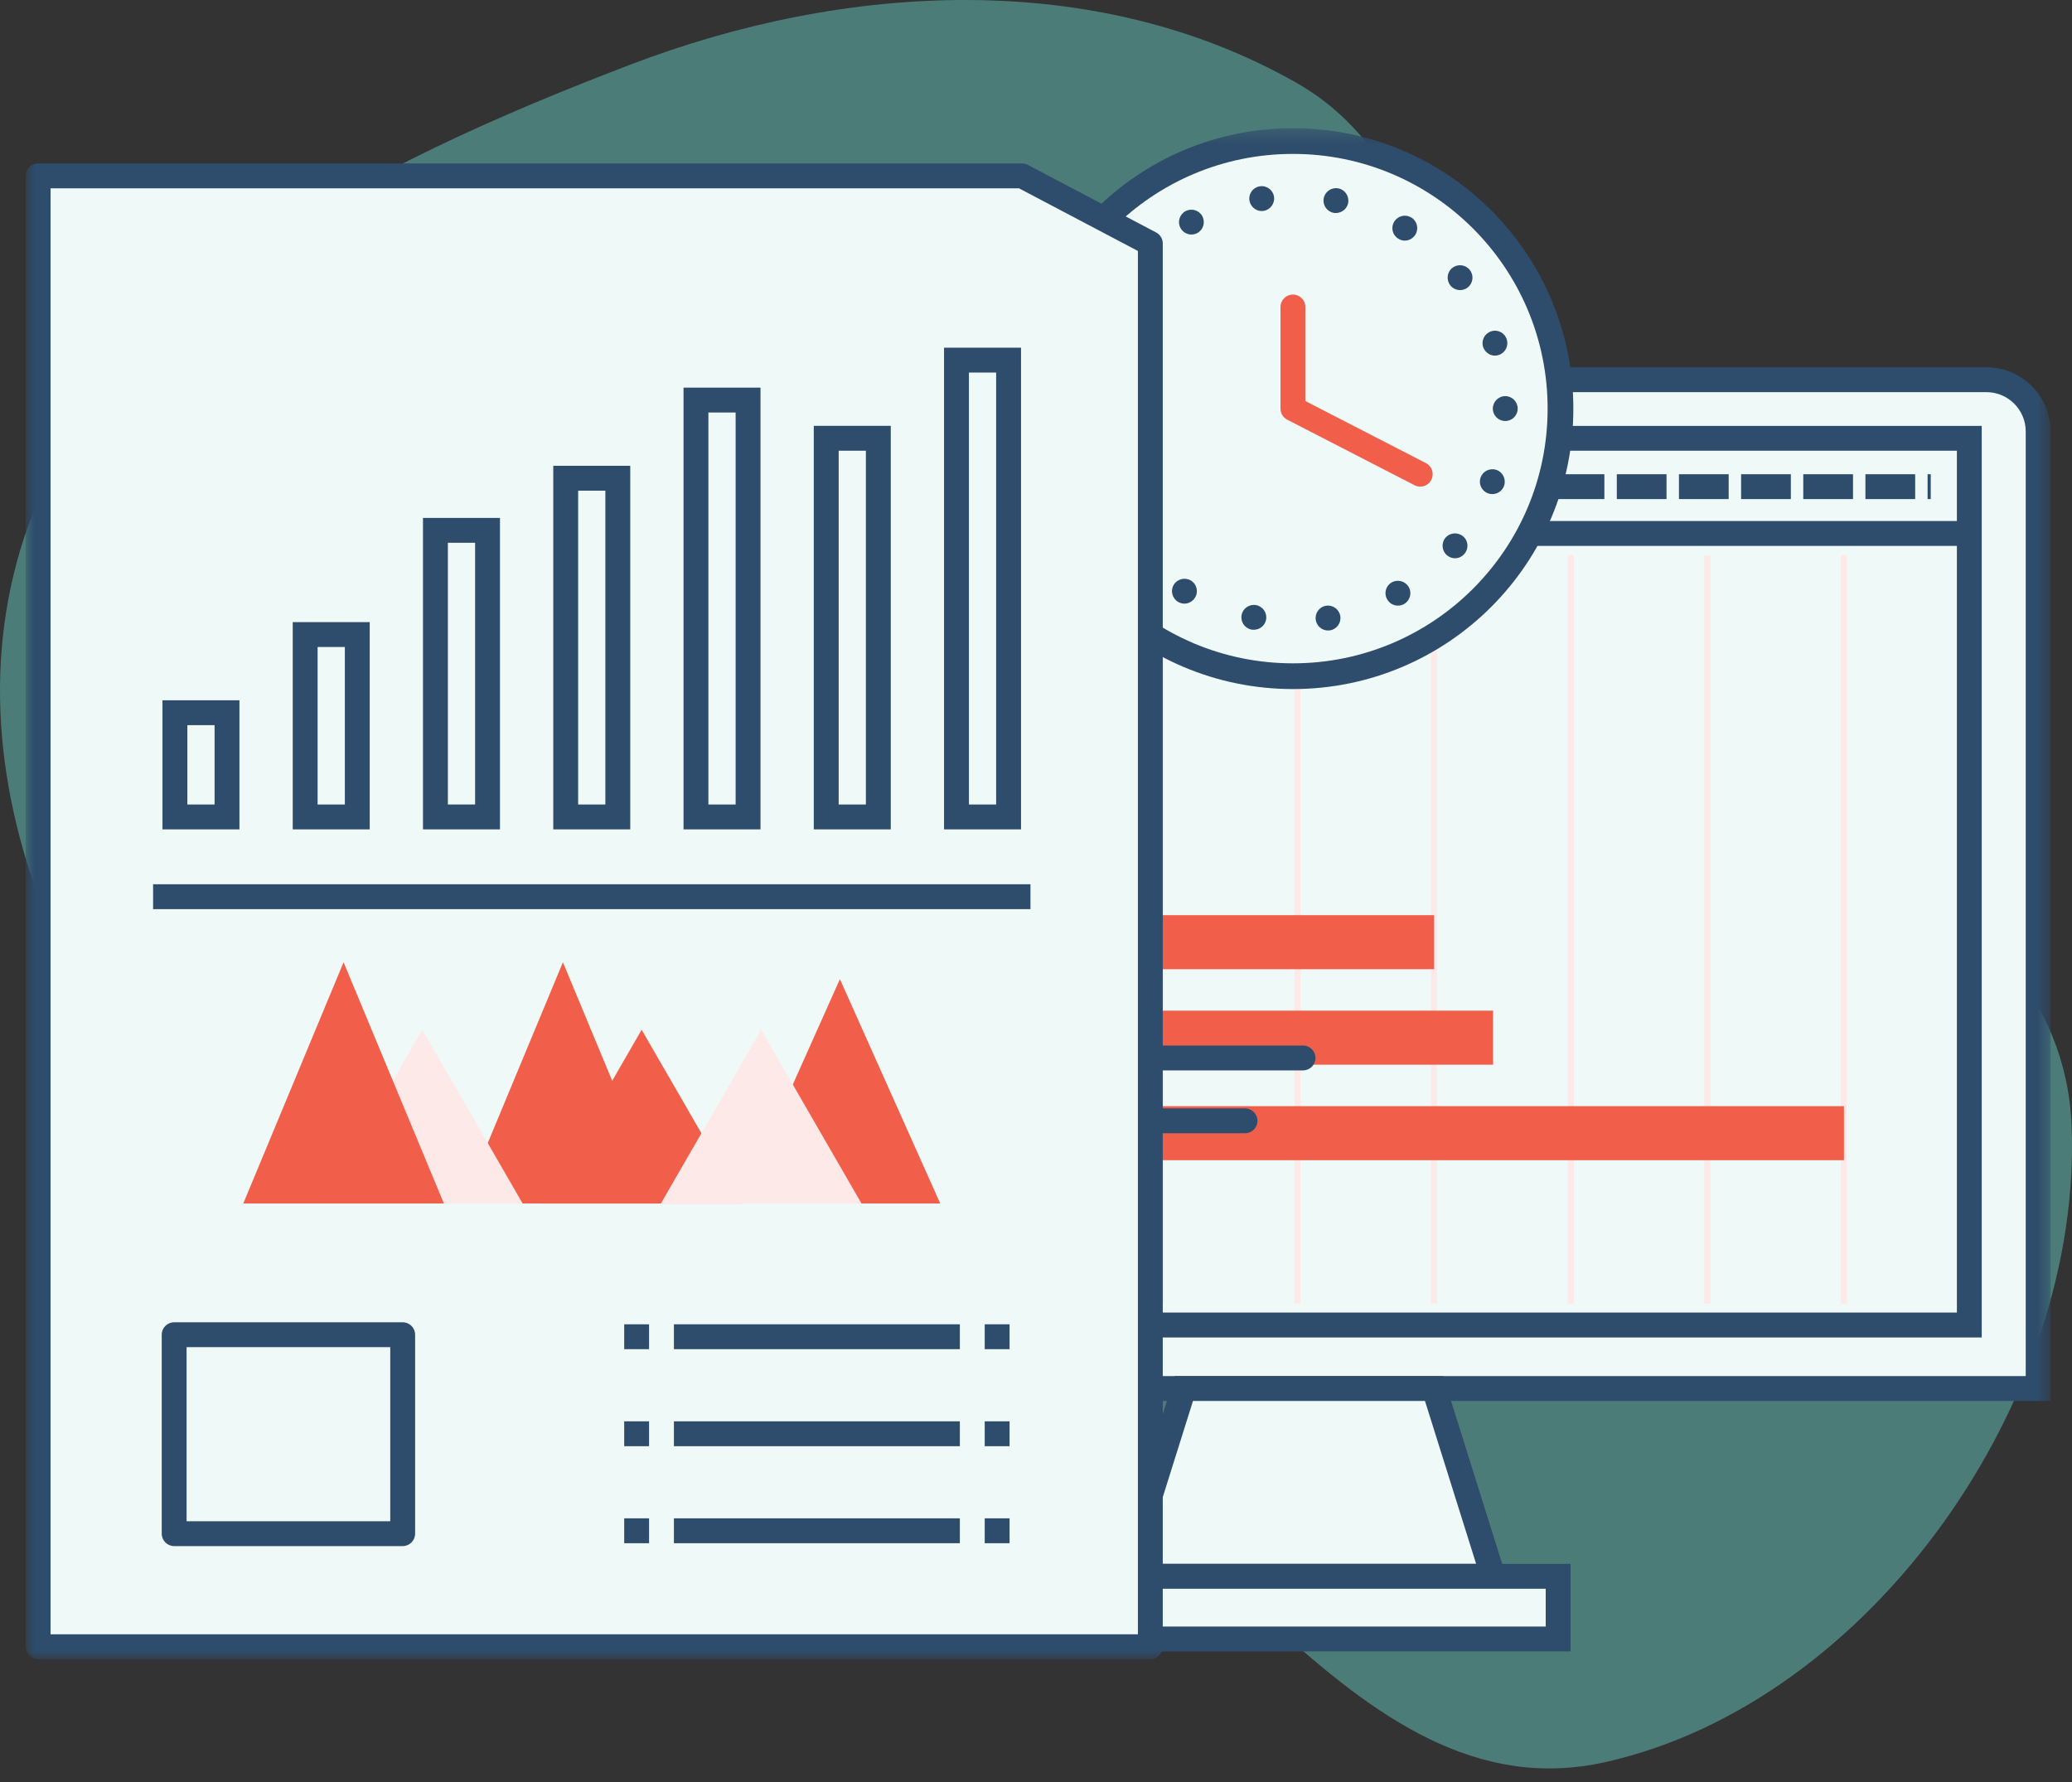 <svg xmlns="http://www.w3.org/2000/svg" width="150" height="129" viewBox="0 0 150 129" fill="none"><rect x="0" y="0" width="150" height="129" fill="#333333" stroke="none"/><path opacity="0.5" fill-rule="evenodd" clip-rule="evenodd" d="M149.967 81.44C150.812 101.225 135.504 123.227 116.227 127.558C97.598 131.743 86.664 106.185 68.722 99.692C54.001 94.365 35.766 104.348 23.882 94.14C8.822 81.204 -3.692 60.872 1.001 41.524C5.728 22.032 26.884 11.857 45.573 4.701C61.211 -1.287 79.28 -2.272 93.832 5.981C106.246 13.021 104.075 31.253 112.603 42.717C123.737 57.684 149.169 62.77 149.967 81.44Z" fill="#64C6BE"></path><path fill-rule="evenodd" clip-rule="evenodd" d="M25.139 96.831H144.316V30.725H25.139V96.831Z" fill="#EFF9F8"></path><mask id="mask0" maskUnits="userSpaceOnUse" x="1" y="9" width="148" height="112"><path fill-rule="evenodd" clip-rule="evenodd" d="M1.862 9.311H148.449V120.108H1.862V9.311Z" fill="white"></path></mask><g mask="url(#mask0)"><path fill-rule="evenodd" clip-rule="evenodd" d="M45.242 95.918H142.565V31.73H45.242V95.918ZM147.55 31.229C147.55 29.163 145.874 27.487 143.807 27.487H43.392C41.325 27.487 39.649 29.163 39.649 31.229V100.514H147.55V31.229Z" fill="#EFF9F8"></path><path fill-rule="evenodd" clip-rule="evenodd" d="M46.14 95.017H141.667V32.63H46.14V95.017ZM44.341 96.819H143.465V30.831H44.341V96.819ZM40.549 99.614H146.65V31.229C146.65 29.664 145.373 28.387 143.807 28.387H43.392C41.823 28.387 40.549 29.662 40.549 31.229V99.614ZM148.449 101.414H38.748V31.229C38.748 28.669 40.83 26.587 43.391 26.587H143.807C146.367 26.587 148.449 28.669 148.449 31.229V101.414Z" fill="#2E4C6B"></path><path fill-rule="evenodd" clip-rule="evenodd" d="M45.242 39.517H142.565V37.717H45.242V39.517Z" fill="#2E4C6B"></path><path fill-rule="evenodd" clip-rule="evenodd" d="M49.184 36.129H52.783V34.33H49.184V36.129ZM53.684 36.129H57.283V34.33H53.684V36.129ZM58.183 36.129H61.782V34.33H58.183V36.129ZM62.684 36.129H66.283V34.33H62.684V36.129ZM67.183 36.129H70.784V34.33H67.183V36.129ZM71.682 36.129H75.283V34.33H71.682V36.129ZM76.183 36.129H78.901V34.33H76.183V36.129Z" fill="#2E4C6B"></path><path fill-rule="evenodd" clip-rule="evenodd" d="M112.547 36.129H116.147V34.33H112.547V36.129ZM117.047 36.129H120.646V34.33H117.047V36.129ZM121.546 36.129H125.145V34.33H121.546V36.129ZM126.045 36.129H129.646V34.33H126.045V36.129ZM130.546 36.129H134.147V34.33H130.546V36.129ZM135.045 36.129H138.646V34.33H135.045V36.129ZM139.546 36.129H139.774V34.33H139.546V36.129Z" fill="#2E4C6B"></path><path fill-rule="evenodd" clip-rule="evenodd" d="M54.141 94.363H54.591V40.19H54.141V94.363Z" fill="#FDEAE8"></path><path fill-rule="evenodd" clip-rule="evenodd" d="M64.032 94.363H64.483V40.19H64.032V94.363Z" fill="#FDEAE8"></path><path fill-rule="evenodd" clip-rule="evenodd" d="M73.923 94.363H74.373V40.19H73.923V94.363Z" fill="#FDEAE8"></path><path fill-rule="evenodd" clip-rule="evenodd" d="M83.814 94.363H84.264V40.19H83.814V94.363Z" fill="#FDEAE8"></path><path fill-rule="evenodd" clip-rule="evenodd" d="M93.705 94.363H94.154V40.19H93.705V94.363Z" fill="#FDEAE8"></path><path fill-rule="evenodd" clip-rule="evenodd" d="M103.596 94.363H104.046V40.19H103.596V94.363Z" fill="#FDEAE8"></path><path fill-rule="evenodd" clip-rule="evenodd" d="M113.486 94.363H113.936V40.19H113.486V94.363Z" fill="#FDEAE8"></path><path fill-rule="evenodd" clip-rule="evenodd" d="M123.377 94.363H123.827V40.19H123.377V94.363Z" fill="#FDEAE8"></path><path fill-rule="evenodd" clip-rule="evenodd" d="M133.267 94.363H133.717V40.19H133.267V94.363Z" fill="#FDEAE8"></path><path fill-rule="evenodd" clip-rule="evenodd" d="M108.089 114.11H81.435L85.703 100.515H103.821L108.089 114.11Z" fill="#EFF9F8"></path><path fill-rule="evenodd" clip-rule="evenodd" d="M82.659 113.21H106.864L103.159 101.415H86.365L82.659 113.21ZM109.315 115.01H80.208L85.043 99.614H104.48L109.315 115.01Z" fill="#2E4C6B"></path><path fill-rule="evenodd" clip-rule="evenodd" d="M76.726 118.646H112.799V114.11H76.726V118.646Z" fill="#EFF9F8"></path><path fill-rule="evenodd" clip-rule="evenodd" d="M77.625 117.746H111.901V115.01H77.625V117.746ZM75.826 119.546H113.7V113.209H75.826V119.546Z" fill="#2E4C6B"></path><path fill-rule="evenodd" clip-rule="evenodd" d="M71.971 46.476H83.858V44.676H71.971V46.476Z" fill="#2E4C6B"></path><path fill-rule="evenodd" clip-rule="evenodd" d="M54.186 46.476H64.631V44.676H54.186V46.476Z" fill="#2E4C6B"></path><path fill-rule="evenodd" clip-rule="evenodd" d="M54.367 56.337H74.202V52.428H54.367V56.337Z" fill="#F15F4B"></path><path fill-rule="evenodd" clip-rule="evenodd" d="M54.365 63.25H84.039V59.338H54.365V63.25Z" fill="#F15F4B"></path><path fill-rule="evenodd" clip-rule="evenodd" d="M54.365 70.162H103.821V66.25H54.365V70.162Z" fill="#F15F4B"></path><path fill-rule="evenodd" clip-rule="evenodd" d="M54.367 77.074H108.09V73.162H54.367V77.074Z" fill="#F15F4B"></path><path fill-rule="evenodd" clip-rule="evenodd" d="M54.367 83.988H133.492V80.076H54.367V83.988Z" fill="#F15F4B"></path><path fill-rule="evenodd" clip-rule="evenodd" d="M112.969 29.581C112.969 40.278 104.297 48.95 93.6 48.95C82.902 48.95 74.228 40.278 74.228 29.581C74.228 18.883 82.902 10.21 93.6 10.21C104.297 10.21 112.969 18.883 112.969 29.581Z" fill="#EFF9F8"></path><path fill-rule="evenodd" clip-rule="evenodd" d="M93.6 11.141C83.416 11.141 75.159 19.397 75.159 29.581C75.159 39.764 83.416 48.019 93.6 48.019C103.783 48.019 112.038 39.764 112.038 29.581C112.038 19.397 103.783 11.141 93.6 11.141ZM73.297 29.581C73.297 18.368 82.388 9.279 93.6 9.279C104.811 9.279 113.9 18.369 113.9 29.581C113.9 40.792 104.811 49.881 93.6 49.881C82.388 49.881 73.297 40.792 73.297 29.581Z" fill="#2E4C6B"></path><path fill-rule="evenodd" clip-rule="evenodd" d="M90.449 14.502C90.378 14.008 90.72 13.557 91.215 13.486C91.701 13.414 92.16 13.755 92.231 14.241C92.302 14.736 91.962 15.186 91.475 15.268C91.431 15.268 91.385 15.277 91.34 15.277C90.899 15.277 90.522 14.953 90.449 14.502ZM96.525 15.403C96.047 15.305 95.733 14.827 95.832 14.342C95.931 13.854 96.409 13.54 96.893 13.638C97.379 13.739 97.696 14.215 97.595 14.71C97.505 15.132 97.126 15.421 96.704 15.421C96.65 15.421 96.588 15.421 96.525 15.403ZM85.463 16.51C85.222 16.069 85.384 15.53 85.825 15.285C86.256 15.052 86.805 15.214 87.039 15.646C87.272 16.087 87.121 16.626 86.679 16.869C86.546 16.942 86.4 16.977 86.247 16.977C85.933 16.977 85.627 16.807 85.463 16.51ZM101.222 17.274C100.798 17.013 100.673 16.465 100.934 16.041C101.196 15.619 101.754 15.483 102.176 15.755V15.744C102.599 16.015 102.725 16.563 102.464 16.986C102.292 17.265 101.997 17.419 101.698 17.419C101.538 17.419 101.374 17.373 101.222 17.274ZM81.46 20.109C81.081 19.777 81.055 19.209 81.378 18.841C81.712 18.463 82.278 18.426 82.648 18.759C83.016 19.084 83.062 19.65 82.728 20.029C82.557 20.227 82.305 20.335 82.052 20.335C81.847 20.335 81.63 20.255 81.46 20.109ZM104.993 20.657C104.687 20.262 104.75 19.695 105.146 19.39C105.533 19.084 106.099 19.155 106.405 19.543C106.713 19.939 106.649 20.496 106.253 20.812C106.091 20.937 105.893 21 105.704 21C105.434 21 105.174 20.883 104.993 20.657ZM78.941 24.861C78.472 24.681 78.246 24.159 78.427 23.69C78.606 23.232 79.129 22.999 79.589 23.187C80.056 23.359 80.281 23.879 80.1 24.347C79.966 24.7 79.623 24.924 79.264 24.924C79.156 24.924 79.047 24.898 78.941 24.861ZM107.368 25.113V25.121C107.215 24.646 107.477 24.14 107.945 23.988C108.422 23.826 108.926 24.087 109.079 24.565C109.232 25.032 108.971 25.546 108.502 25.698C108.412 25.725 108.324 25.744 108.224 25.744C107.846 25.744 107.495 25.49 107.368 25.113ZM78.21 30.189C77.715 30.18 77.32 29.774 77.329 29.28C77.337 28.777 77.751 28.379 78.246 28.39C78.742 28.398 79.138 28.812 79.129 29.306C79.12 29.802 78.724 30.189 78.229 30.189H78.21ZM108.072 29.577C108.072 29.082 108.476 28.676 108.971 28.676C109.466 28.676 109.871 29.082 109.871 29.577C109.871 30.081 109.466 30.477 108.971 30.477C108.476 30.477 108.072 30.081 108.072 29.577ZM78.211 34.886C78.048 34.418 78.302 33.906 78.767 33.742C79.245 33.581 79.75 33.833 79.912 34.302C80.084 34.77 79.832 35.282 79.363 35.445C79.264 35.48 79.165 35.497 79.066 35.497C78.696 35.497 78.345 35.265 78.211 34.886ZM107.729 35.715C107.26 35.544 107.018 35.03 107.188 34.563C107.361 34.094 107.875 33.852 108.349 34.023C108.809 34.192 109.052 34.707 108.881 35.183C108.745 35.544 108.403 35.768 108.035 35.768C107.936 35.768 107.827 35.749 107.729 35.715ZM80.983 39.854C80.668 39.468 80.722 38.9 81.109 38.586C81.495 38.278 82.061 38.334 82.377 38.721C82.691 39.098 82.627 39.666 82.25 39.99C82.08 40.123 81.882 40.187 81.684 40.187C81.422 40.187 81.161 40.069 80.983 39.854ZM104.75 40.195C104.373 39.871 104.328 39.305 104.642 38.928C104.967 38.55 105.533 38.504 105.921 38.829C106.298 39.143 106.343 39.711 106.019 40.088C105.839 40.304 105.587 40.413 105.326 40.413C105.128 40.413 104.92 40.34 104.75 40.195ZM85.283 43.571C84.861 43.311 84.717 42.762 84.969 42.338C85.231 41.907 85.778 41.771 86.211 42.023C86.634 42.275 86.778 42.825 86.518 43.255C86.347 43.535 86.049 43.698 85.743 43.698C85.59 43.698 85.429 43.653 85.283 43.571ZM100.421 43.382C100.169 42.958 100.322 42.4 100.755 42.159C101.185 41.916 101.736 42.067 101.988 42.501C102.231 42.923 102.078 43.48 101.646 43.725C101.502 43.804 101.358 43.842 101.205 43.842C100.89 43.842 100.583 43.678 100.421 43.382ZM90.604 45.578C90.117 45.487 89.792 45.019 89.883 44.525C89.971 44.039 90.449 43.715 90.935 43.804C91.422 43.896 91.747 44.364 91.656 44.858C91.575 45.289 91.196 45.588 90.774 45.588C90.72 45.588 90.666 45.588 90.604 45.578ZM95.255 44.886C95.175 44.398 95.499 43.93 95.994 43.851C96.478 43.769 96.947 44.103 97.029 44.596C97.111 45.082 96.777 45.551 96.29 45.631C96.236 45.631 96.192 45.642 96.138 45.642C95.705 45.642 95.328 45.326 95.255 44.886Z" fill="#2E4C6B"></path><path fill-rule="evenodd" clip-rule="evenodd" d="M102.817 35.226C102.677 35.226 102.537 35.194 102.405 35.127L93.187 30.38C92.887 30.227 92.7 29.918 92.7 29.581V22.221C92.7 21.725 93.102 21.323 93.6 21.323C94.096 21.323 94.5 21.725 94.5 22.221V29.031L103.231 33.526C103.672 33.754 103.845 34.295 103.618 34.739C103.458 35.05 103.143 35.226 102.817 35.226Z" fill="#F15F4B"></path><path fill-rule="evenodd" clip-rule="evenodd" d="M94.332 77.486H78.467C77.969 77.486 77.566 77.084 77.566 76.586C77.566 76.09 77.969 75.688 78.467 75.688H94.332C94.829 75.688 95.233 76.09 95.233 76.586C95.233 77.084 94.829 77.486 94.332 77.486Z" fill="#2E4C6B"></path><path fill-rule="evenodd" clip-rule="evenodd" d="M90.132 82.036H78.467C77.969 82.036 77.567 81.634 77.567 81.137C77.567 80.639 77.969 80.237 78.467 80.237H90.132C90.63 80.237 91.032 80.639 91.032 81.137C91.032 81.634 90.63 82.036 90.132 82.036Z" fill="#2E4C6B"></path><path fill-rule="evenodd" clip-rule="evenodd" d="M2.76 12.732V119.208H83.276V17.625L73.99 12.732H2.76Z" fill="#EFF9F8"></path><path fill-rule="evenodd" clip-rule="evenodd" d="M3.661 118.307H82.377V18.167L73.768 13.632H3.661V118.307ZM83.277 120.108H2.762C2.264 120.108 1.862 119.704 1.862 119.207V12.732C1.862 12.236 2.264 11.832 2.762 11.832H73.99C74.136 11.832 74.279 11.869 74.409 11.937L83.696 16.828C83.993 16.984 84.177 17.29 84.177 17.624V119.207C84.177 119.704 83.775 120.108 83.277 120.108Z" fill="#2E4C6B"></path><path fill-rule="evenodd" clip-rule="evenodd" d="M12.664 59.139H16.434V51.594H12.664V59.139Z" fill="#EFF9F8"></path><path fill-rule="evenodd" clip-rule="evenodd" d="M13.564 58.239H15.535V52.494H13.564V58.239ZM11.762 60.039H17.334V50.694H11.762V60.039Z" fill="#2E4C6B"></path><path fill-rule="evenodd" clip-rule="evenodd" d="M22.094 59.139H25.867V45.936H22.094V59.139Z" fill="#EFF9F8"></path><path fill-rule="evenodd" clip-rule="evenodd" d="M22.992 58.239H24.965V46.836H22.992V58.239ZM21.192 60.039H26.765V45.036H21.192V60.039Z" fill="#2E4C6B"></path><path fill-rule="evenodd" clip-rule="evenodd" d="M31.524 59.139H35.295V38.392H31.524V59.139Z" fill="#EFF9F8"></path><path fill-rule="evenodd" clip-rule="evenodd" d="M32.423 58.238H34.395V39.291H32.423V58.238ZM30.622 60.039H36.195V37.493H30.622V60.039Z" fill="#2E4C6B"></path><path fill-rule="evenodd" clip-rule="evenodd" d="M40.954 59.139H44.725V34.619H40.954V59.139Z" fill="#EFF9F8"></path><path fill-rule="evenodd" clip-rule="evenodd" d="M41.854 58.239H43.825V35.521H41.854V58.239ZM40.053 60.039H45.626V33.719H40.053V60.039Z" fill="#2E4C6B"></path><path fill-rule="evenodd" clip-rule="evenodd" d="M50.384 59.139H54.155V28.961H50.384V59.139Z" fill="#EFF9F8"></path><path fill-rule="evenodd" clip-rule="evenodd" d="M51.283 58.239H53.255V29.861H51.283V58.239ZM49.483 60.039H55.055V28.061H49.483V60.039Z" fill="#2E4C6B"></path><path fill-rule="evenodd" clip-rule="evenodd" d="M59.813 59.139H63.585V31.727H59.813V59.139Z" fill="#EFF9F8"></path><path fill-rule="evenodd" clip-rule="evenodd" d="M60.714 58.239H62.685V32.627H60.714V58.239ZM58.913 60.039H64.486V30.827H58.913V60.039Z" fill="#2E4C6B"></path><path fill-rule="evenodd" clip-rule="evenodd" d="M69.245 59.139H73.016V26.069H69.245V59.139Z" fill="#EFF9F8"></path><path fill-rule="evenodd" clip-rule="evenodd" d="M70.145 58.239H72.115V26.969H70.145V58.239ZM68.343 60.039H73.916V25.169H68.343V60.039Z" fill="#2E4C6B"></path><path fill-rule="evenodd" clip-rule="evenodd" d="M11.083 65.813H74.599V64.012H11.083V65.813Z" fill="#2E4C6B"></path><path fill-rule="evenodd" clip-rule="evenodd" d="M39.191 87.122L46.452 74.544L53.716 87.122H39.191Z" fill="#F15F4B"></path><path fill-rule="evenodd" clip-rule="evenodd" d="M33.491 87.121L40.752 69.658L48.016 87.121H33.491Z" fill="#F15F4B"></path><path fill-rule="evenodd" clip-rule="evenodd" d="M23.311 87.122L30.573 74.544L37.836 87.122H23.311Z" fill="#FDEAE8"></path><path fill-rule="evenodd" clip-rule="evenodd" d="M17.612 87.121L24.873 69.658L32.136 87.121H17.612Z" fill="#F15F4B"></path><path fill-rule="evenodd" clip-rule="evenodd" d="M53.543 87.121L60.804 70.88L68.068 87.121H53.543Z" fill="#F15F4B"></path><path fill-rule="evenodd" clip-rule="evenodd" d="M47.843 87.122L55.105 74.544L62.368 87.122H47.843Z" fill="#FDEAE8"></path><path fill-rule="evenodd" clip-rule="evenodd" d="M12.592 97.667H20.89V95.867H12.592V97.667ZM22.689 97.667H24.49V95.867H22.689V97.667ZM45.189 97.667H46.988V95.867H45.189V97.667ZM48.788 97.667H69.488V95.867H48.788V97.667ZM71.288 97.667H73.087V95.867H71.288V97.667Z" fill="#2E4C6B"></path><path fill-rule="evenodd" clip-rule="evenodd" d="M12.592 104.69H20.89V102.89H12.592V104.69ZM22.689 104.691H24.49V102.89H22.689V104.691ZM45.189 104.691H46.988V102.89H45.189V104.691ZM48.788 104.691H69.488V102.89H48.788V104.691ZM71.288 104.691H73.087V102.89H71.288V104.691Z" fill="#2E4C6B"></path><path fill-rule="evenodd" clip-rule="evenodd" d="M12.592 111.714H20.89V109.913H12.592V111.714ZM22.689 111.714H24.49V109.913H22.689V111.714ZM45.189 111.714H46.988V109.913H45.189V111.714ZM48.788 111.714H69.488V109.913H48.788V111.714ZM71.288 111.714H73.087V109.913H71.288V111.714Z" fill="#2E4C6B"></path><path fill-rule="evenodd" clip-rule="evenodd" d="M12.61 111.022H29.151V96.618H12.61V111.022Z" fill="#EFF9F8"></path><path fill-rule="evenodd" clip-rule="evenodd" d="M13.508 110.122H28.252V97.52H13.508V110.122ZM29.153 111.923H12.608C12.11 111.923 11.708 111.52 11.708 111.022V96.62C11.708 96.122 12.11 95.719 12.608 95.719H29.153C29.65 95.719 30.052 96.122 30.052 96.62V111.022C30.052 111.52 29.65 111.923 29.153 111.923Z" fill="#2E4C6B"></path></g></svg>